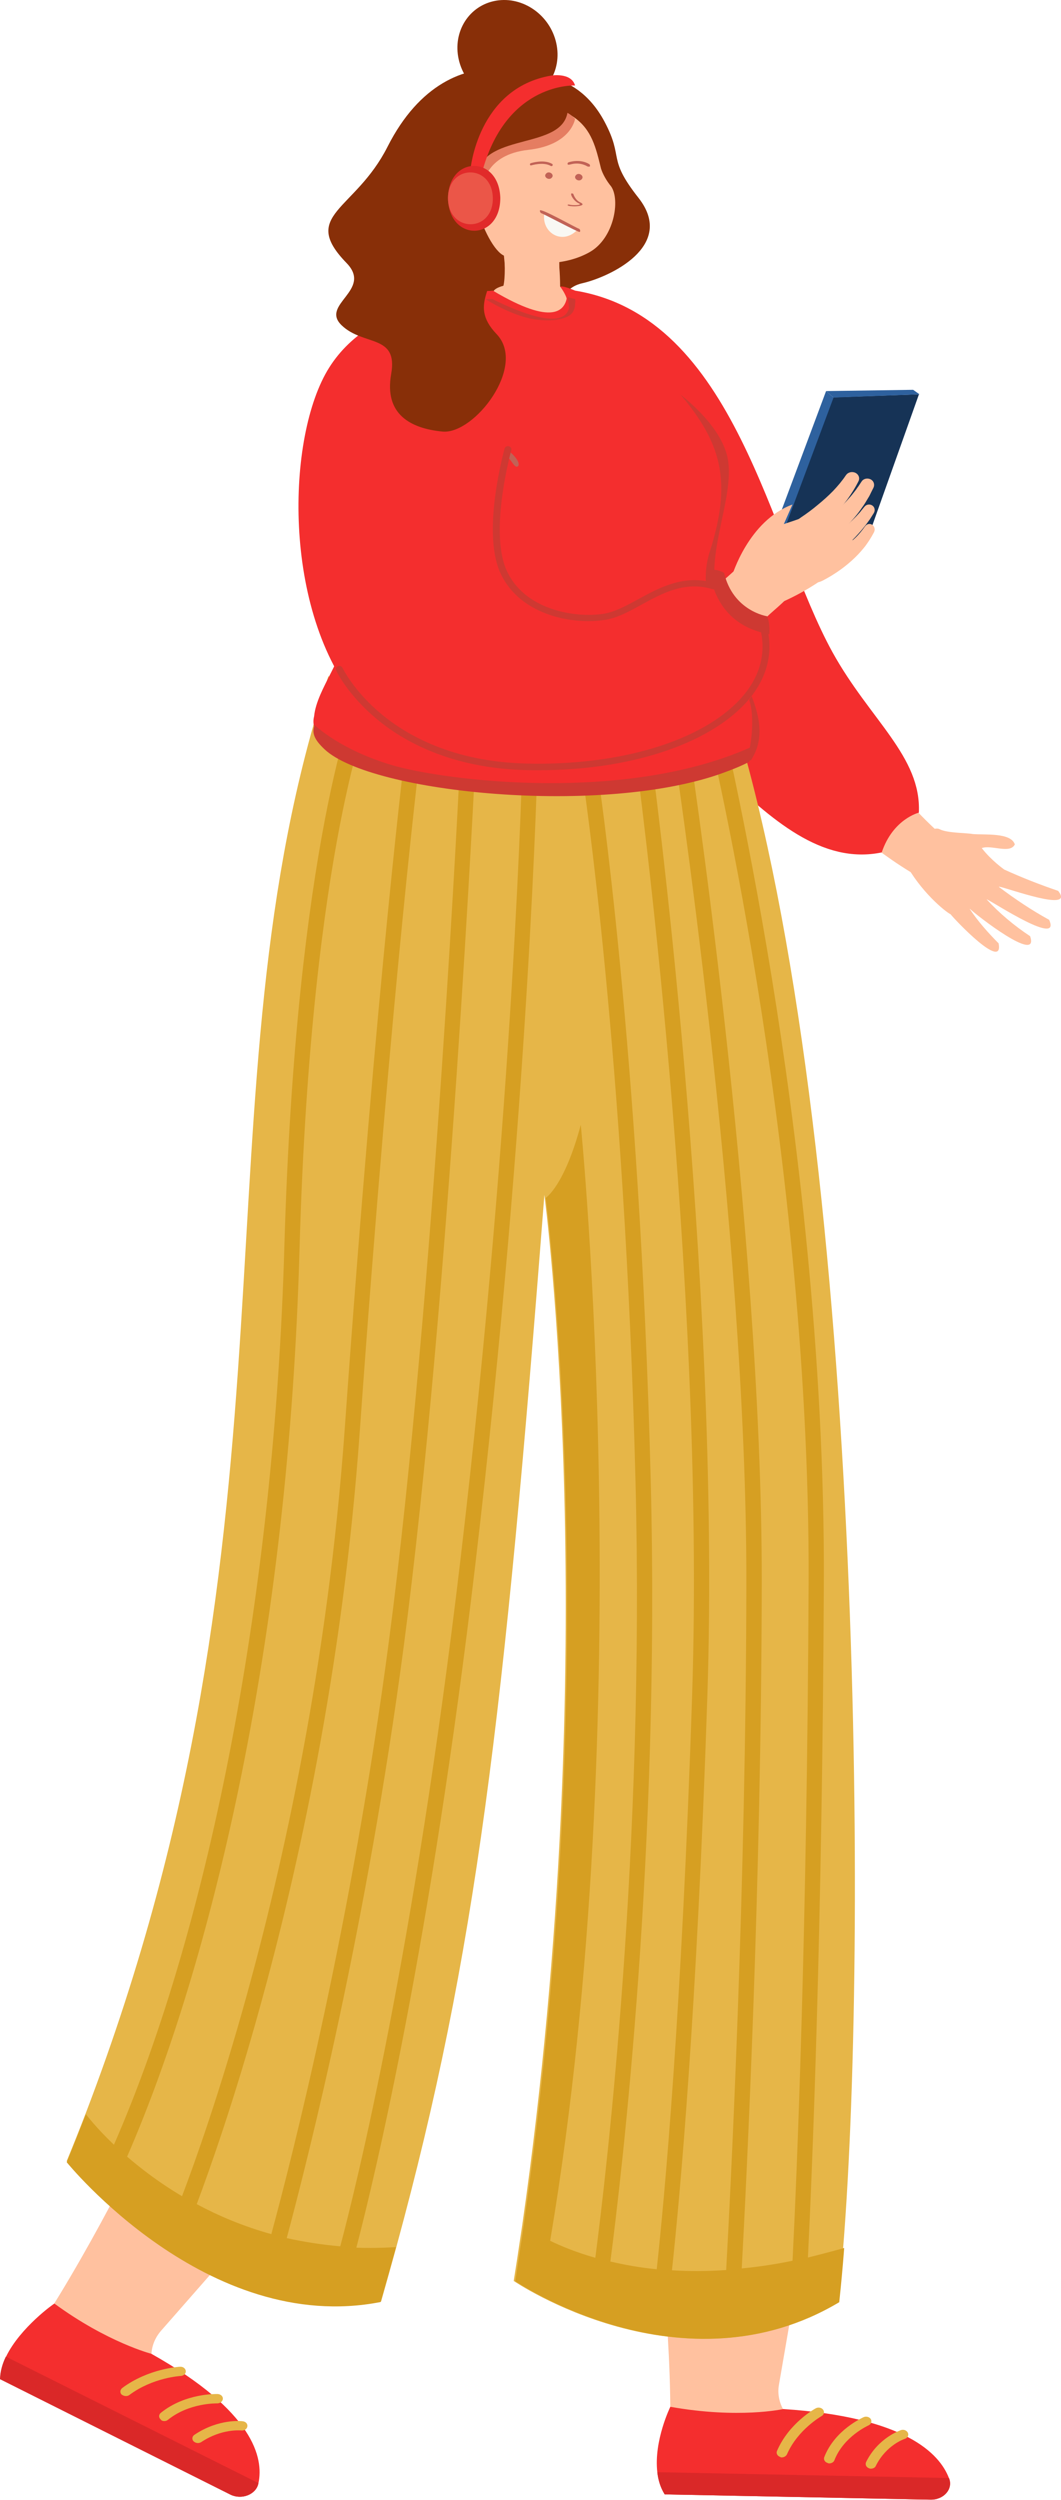 <?xml version="1.0" encoding="UTF-8"?> <svg xmlns="http://www.w3.org/2000/svg" width="683" height="1608" viewBox="0 0 683 1608" fill="none"> <path d="M335.066 48.938C335.066 48.938 369.676 41.69 389.159 78.271C401.918 102.252 390.457 101.168 411.01 127.249C435.458 158.343 392.138 178.259 374.871 182.188C352.18 187.269 367.613 216.873 322.612 215.044C277.612 213.215 178.06 77.119 335.066 48.938Z" fill="#882F08"></path> <path d="M410.793 210.882C455.074 253.77 482.104 308.966 503.666 363.586C513.342 390.031 521.441 417.148 534.904 442.342C553.731 478.788 578.343 513.502 610.632 541.1C624.411 552.928 606.951 573.314 591.174 563.891C575.713 555.044 561.619 544.466 548.156 533.215C511.66 502.636 481.263 466.191 457.177 426.668C427.306 374.26 395.858 318.775 344.741 281.272C344.741 281.368 345.057 281.561 345.057 281.657C294.571 242.134 359.992 171.744 410.793 210.882Z" fill="#FFC19F"></path> <path d="M597.443 1607.83L427.881 1604.44C436.254 1562.49 428.3 1468.42 422.717 1423.81L520.128 1425.74L501.428 1533.95C499.195 1546.77 507.708 1559.1 521.803 1563.46C552.924 1574.46 589.07 1570.11 608.468 1591.99C613.353 1599 606.933 1607.95 597.443 1607.83Z" fill="#FFC19F"></path> <path d="M423.137 1590.18C423.696 1595.13 425.091 1599.97 427.882 1604.44L599.119 1607.83C607.493 1607.95 613.633 1601.06 610.982 1594.17C610.982 1594.05 610.982 1594.05 610.842 1593.92C604.841 1578.21 582.652 1554.63 504.22 1549.55C504.22 1549.55 475.471 1555.96 431.511 1548.1C431.511 1548.1 420.765 1569.99 423.137 1590.18Z" fill="#F42E2E"></path> <path d="M561.02 1587.88C562.276 1587.76 563.392 1587.15 563.811 1586.06C570.51 1572.64 582.233 1568.77 582.372 1568.77C584.187 1568.17 585.163 1566.48 584.466 1564.9C583.768 1563.33 581.814 1562.49 580 1563.09C579.442 1563.33 565.346 1567.93 557.531 1583.64C556.833 1585.22 557.531 1586.91 559.345 1587.63C559.904 1587.88 560.462 1588 561.02 1587.88Z" fill="#E6B648"></path> <path d="M534.224 1584.49C535.48 1584.37 536.736 1583.65 537.155 1582.44C543.156 1567.08 558.926 1560.19 559.065 1560.07C560.74 1559.35 561.438 1557.53 560.6 1556.08C559.763 1554.63 557.67 1554.03 555.995 1554.75C555.297 1555.11 537.434 1562.85 530.596 1580.5C530.037 1582.08 531.014 1583.77 532.829 1584.25C533.247 1584.49 533.666 1584.61 534.224 1584.49Z" fill="#E6B648"></path> <path d="M503.661 1580.62C504.917 1580.5 506.033 1579.77 506.591 1578.69C513.569 1562.73 528.641 1554.26 528.781 1554.14C530.456 1553.3 530.874 1551.36 529.897 1550.03C528.921 1548.58 526.688 1548.22 525.153 1549.06C524.455 1549.43 507.847 1558.62 500.172 1576.51C499.474 1578.08 500.451 1579.77 502.265 1580.38C502.544 1580.62 503.102 1580.74 503.661 1580.62Z" fill="#E6B648"></path> <path d="M610.84 1593.92L423.135 1590.17C423.694 1595.13 425.089 1599.97 427.88 1604.44L599.117 1607.83C607.491 1607.95 613.631 1601.06 610.98 1594.16C610.84 1594.04 610.84 1594.04 610.84 1593.92Z" fill="#DA2828"></path> <path d="M591.5 522.712C591.5 522.712 574.823 526.752 567.599 548.3C528.934 556.284 496.216 526.945 463.818 495.971C370.447 419.209 367.685 297.525 361.099 195.271C360.78 189.885 360.568 184.842 360.568 184.842C360.568 182.782 370.192 186.927 370.192 186.927C473.761 203.953 495.579 346.487 535.944 419.594C559.951 462.977 593.199 486.64 591.5 522.712Z" fill="#F42E2E"></path> <path d="M146.955 1603.72L0.141 1530.21C30.704 1496.84 75.92 1411.11 95.877 1369.64L180.309 1411.84L103.832 1499.01C94.761 1509.29 95.458 1523.68 105.367 1533.35C126.44 1555.96 160.632 1567.08 165.516 1594.53C165.795 1602.63 155.189 1607.83 146.955 1603.72Z" fill="#FFC19F"></path> <path d="M3.909 1515.82C1.676 1520.41 0.28 1525.25 0.141 1530.32L148.351 1604.56C155.608 1608.19 164.818 1604.56 166.354 1597.55C166.354 1597.43 166.354 1597.43 166.354 1597.31C169.842 1581.11 163.562 1551.12 97.412 1514C97.412 1514 69.222 1506.75 35.03 1481.72C35.03 1481.48 12.98 1497.08 3.909 1515.82Z" fill="#F42E2E"></path> <path d="M426.363 245.272C426.363 245.272 465.511 269.743 468.845 297.388C472.179 325.033 450.391 362.692 464.648 393.613C466.439 426.635 502.532 459.989 483.282 489.174L418.315 447.362L426.363 245.272Z" fill="#CE3932"></path> <path d="M127.414 1571.43C128.112 1571.43 128.949 1571.19 129.508 1570.83C142.766 1562 154.907 1563.33 155.326 1563.33C157.14 1563.57 158.954 1562.48 159.233 1560.79C159.512 1559.1 158.256 1557.65 156.303 1557.41C155.744 1557.29 140.812 1555.59 125.181 1566.11C123.646 1567.08 123.367 1569.01 124.623 1570.34C125.46 1571.07 126.437 1571.43 127.414 1571.43Z" fill="#E6B648"></path> <path d="M105.784 1557.29C106.622 1557.29 107.459 1557.04 108.157 1556.44C121.833 1545.44 139.557 1545.92 139.836 1545.92C141.651 1545.92 143.325 1544.71 143.465 1543.02C143.604 1541.33 142.069 1540 140.115 1539.88C139.278 1539.88 119.321 1539.27 103.551 1551.97C102.156 1553.05 102.016 1554.99 103.412 1556.2C103.97 1557.04 104.807 1557.29 105.784 1557.29Z" fill="#E6B648"></path> <path d="M81.081 1541.2C81.919 1541.2 82.756 1540.96 83.314 1540.48C98.386 1529.23 116.25 1528.27 116.389 1528.27C118.343 1528.15 119.739 1526.7 119.599 1525.12C119.46 1523.43 117.785 1522.22 115.971 1522.34C115.133 1522.34 95.456 1523.55 78.709 1536C77.313 1537.09 77.034 1539.03 78.29 1540.24C79.128 1540.84 80.105 1541.2 81.081 1541.2Z" fill="#E6B648"></path> <path d="M166.352 1597.19L3.768 1515.82C1.535 1520.41 0.14 1525.25 0 1530.33L148.21 1604.56C155.467 1608.19 164.678 1604.56 166.213 1597.55C166.353 1597.31 166.352 1597.19 166.352 1597.19Z" fill="#DA2828"></path> <path d="M542.772 1445.73C541.779 1458.58 540.676 1470.41 539.573 1480.69C438.991 1541.02 330.689 1467.15 330.689 1467.15C331.461 1462.18 332.233 1457.38 333.005 1452.41C334.108 1445.21 335.101 1438.19 336.204 1431.16C389.362 1060.11 350.431 768.58 350.431 768.58C324.513 1104.33 306.536 1256.86 255.253 1444.87C252.054 1456.52 248.746 1468.35 245.327 1480.35C133.385 1502.28 42.95 1390.03 42.95 1390.03C47.251 1379.57 51.332 1369.29 55.302 1359C201.984 975.272 122.492 704.566 211.384 434.976C320.789 486.221 468.847 449.569 468.847 449.569C553.547 710.247 559.645 1236.98 542.772 1445.73Z" fill="#E6B648"></path> <path d="M359.303 182.596C361.468 165.602 358.482 141.018 355.869 130.942C350.868 110.993 316.158 118.583 321.831 138.331C322.951 137.659 326.608 173.797 324.07 183.805C291.077 192.672 390.281 221.958 359.303 182.596Z" fill="#FFC19F"></path> <path d="M322.219 152.747C322.293 152.937 322.293 153.191 322.367 153.382C322.441 153.699 322.515 153.953 322.589 154.271C323.402 153.826 325.695 172.623 325.695 186.339C340.71 192.181 357.352 189.641 360.459 189.069C361.124 174.591 358.536 156.684 357.13 150.016C356.76 148.429 356.464 147.54 356.391 147.349C356.243 146.905 356.095 146.524 355.947 146.079C354.246 141.761 350.473 138.523 345.888 136.935C342.633 135.856 339.083 135.602 335.458 136.3C331.908 137.062 328.876 138.713 326.583 140.872C326.509 140.936 326.361 141.063 326.287 141.126C323.106 144.301 321.553 148.492 322.219 152.747Z" fill="#FFC19F"></path> <path d="M346.131 486.689L336.329 486.177C336.329 488.395 331.153 708.493 296.353 1003.66C266.509 1256.35 229.285 1406.32 219.044 1444.88C206.93 1443.86 195.366 1441.98 184.574 1439.6C199 1385.85 236.334 1237.58 259.901 1058.94C289.415 835.093 305.934 490.613 306.154 487.201L296.353 486.006C296.243 489.418 279.724 832.874 250.32 1055.87C226.422 1237.24 188.208 1387.04 174.662 1437.04C156.712 1432.09 140.633 1425.26 126.647 1417.76C135.347 1394.55 151.095 1350.02 167.724 1289.62C190.851 1206.19 220.696 1074.47 231.598 920.743C252.412 628.814 271.244 478.84 271.464 477.475L261.883 474.575C261.663 476.11 242.721 626.425 221.907 919.208C211.114 1070.89 181.6 1201.07 158.804 1283.48C141.624 1345.58 125.545 1390.63 117.176 1412.64C102.969 1404.28 91.186 1395.23 81.825 1387.22C109.907 1322.72 134.576 1241.51 153.298 1151.93C176.094 1042.74 189.419 925.521 192.833 803.187C196.578 669.933 208.912 582.065 218.603 531.732C229.065 477.305 238.756 454.1 238.756 453.759L230.607 445.399C228.955 449.152 190.521 542.481 183.032 802.504C176.755 1021.75 135.897 1236.73 73.345 1379.54C61.672 1368.45 55.615 1360.26 55.284 1359.92C51.32 1370.15 47.245 1380.39 42.95 1390.8C42.95 1390.8 133.254 1502.55 245.034 1480.71C248.448 1468.77 251.751 1457 254.945 1445.4C246.135 1445.91 237.545 1446.08 229.396 1445.74C241.51 1399.33 277.191 1250.21 305.934 1006.74C340.955 710.029 346.02 488.907 346.131 486.689Z" fill="#D69F22"></path> <path d="M520.096 1452.1C522.848 1396.37 529.345 1240.46 530.336 1018.05C530.997 870.863 512.498 725.382 496.862 629.136C479.905 525.026 462.617 454.593 462.507 453.738L453.368 459.209C453.588 459.893 470.655 529.641 487.392 633.068C502.808 728.289 521.087 872.402 520.536 1017.88C519.545 1244.57 512.828 1401.84 510.185 1454.15C498.734 1456.55 487.833 1458.09 477.482 1459.11C480.455 1404.41 490.145 1212.94 490.365 1017.88C490.696 787.609 442.907 475.107 442.357 472.03L432.777 475.62C433.217 478.697 480.786 789.49 480.455 1018.05C480.235 1215.16 470.325 1408.68 467.462 1460.14C454.909 1460.99 443.348 1460.99 432.557 1460.31C437.732 1412.61 448.633 1293.8 455.35 1091.05C464.269 819.407 419.233 486.219 418.682 482.8L409.103 486.048C409.543 489.297 454.359 820.603 445.55 1090.37C438.833 1295.34 427.712 1413.98 422.757 1459.63C411.745 1458.6 401.835 1456.72 392.916 1454.67C400.294 1398.25 424.959 1189.69 418.903 952.408C411.856 675.635 384.878 497.844 384.658 496.135L375.078 499.725C375.298 501.434 402.166 678.029 409.103 953.092C415.049 1189.69 390.384 1397.4 383.226 1452.27C371.224 1448.86 361.534 1444.92 354.157 1441.33C411.635 1100.11 373.867 723.502 373.867 723.502C363.296 762.992 351.294 770.514 351.294 770.514C351.294 770.514 390.164 1061.31 337.09 1431.42C336.429 1436.38 335.658 1441.33 334.887 1446.29C334.667 1448 334.337 1449.71 334.117 1451.42C333.346 1456.72 332.465 1462.02 331.694 1467.32C331.694 1467.32 439.824 1540.83 540.246 1480.82C541.347 1470.57 542.448 1458.94 543.439 1445.95C535.511 1448.17 527.693 1450.22 520.096 1452.1Z" fill="#D69F22"></path> <path d="M482.173 482.921C456.815 522.529 189.583 509.841 202.2 460.765C203.959 442.71 222.989 422.542 222.782 402.662C220.196 308.352 245.639 226.048 297.765 187.248C302.213 186.48 312.808 187.695 317.256 186.927C356.454 210.264 363.647 199.349 364.992 191.09C365.716 187.152 360.567 184.75 360.567 184.27C376.805 194.546 402.949 216.156 430.564 245.255C463.143 281.077 472.658 305.567 456.834 355.123C446.077 388.737 472.658 423.983 482.173 449.817C485.379 458.268 484.345 474.853 482.173 482.921Z" fill="#F42E2E"></path> <path d="M556.72 351.551L500.127 353.672L535.07 255.639L591.563 253.61L556.72 351.551Z" fill="#163356"></path> <path d="M531.769 251.552L536.582 255.722L499.993 353.675L495.315 349.082L531.769 251.552Z" fill="#2E619E"></path> <path d="M587.815 250.732L591.923 253.634L536.58 255.719L531.768 251.55L587.815 250.732Z" fill="#2E619E"></path> <path d="M504.133 340.02C504.995 339.536 505.965 338.956 506.934 338.376C507.903 337.795 508.873 337.215 509.842 336.635C511.781 335.474 513.72 334.217 515.551 332.863C519.32 330.349 522.983 327.641 526.429 324.74C529.876 321.936 533.215 318.938 536.338 315.746C539.354 312.555 542.155 309.267 544.524 305.689L544.632 305.592C545.924 303.658 548.725 303.078 550.879 304.238C552.818 305.302 553.572 307.526 552.71 309.364C550.556 313.716 547.971 317.777 545.171 321.646C542.262 325.514 539.139 329.189 535.8 332.67C532.461 336.151 528.906 339.536 525.244 342.727C523.413 344.371 521.582 345.919 519.644 347.466C518.674 348.24 517.705 349.013 516.735 349.787C515.766 350.561 514.797 351.238 513.612 352.108H513.504C509.95 354.622 504.78 354.042 501.872 350.851C499.071 347.659 499.717 343.018 503.272 340.406C503.487 340.31 503.81 340.116 504.133 340.02Z" fill="#FFC19F"></path> <path d="M513.702 342.219C513.702 342.219 514.013 342.122 514.22 342.122C514.428 342.024 514.635 342.024 514.946 341.927C515.464 341.732 515.879 341.635 516.398 341.44C517.434 341.051 518.367 340.661 519.404 340.272C521.374 339.396 523.448 338.422 525.418 337.352C529.358 335.21 533.09 332.776 536.615 329.953C540.14 327.13 543.458 324.113 546.361 320.706C547.916 319.051 549.264 317.298 550.612 315.546C551.338 314.67 551.856 313.697 552.582 312.821L554.448 309.998L554.656 309.706C555.9 307.759 558.596 307.272 560.669 308.44C562.535 309.511 563.157 311.75 562.328 313.599L560.669 316.909C560.151 317.98 559.632 319.148 558.906 320.219C557.662 322.36 556.418 324.502 554.863 326.546C552.064 330.732 548.746 334.529 545.117 338.228C541.488 341.927 537.548 345.237 533.297 348.254C531.12 349.812 528.943 351.175 526.662 352.538C525.521 353.219 524.277 353.9 523.033 354.484C522.411 354.776 521.789 355.069 521.167 355.361C520.856 355.555 520.545 355.653 520.13 355.847C519.819 356.042 519.508 356.139 518.99 356.334L516.294 357.307C512.043 358.865 507.17 356.918 505.511 352.927C503.852 348.936 505.926 344.361 510.177 342.803C511.317 342.316 512.561 342.122 513.702 342.219Z" fill="#FFC19F"></path> <path d="M519.535 353.457C519.71 353.371 519.884 353.285 520.058 353.199L520.668 352.94C521.103 352.768 521.539 352.595 521.975 352.337C522.846 351.906 523.717 351.561 524.588 351.13C526.331 350.268 528.073 349.32 529.728 348.372C533.126 346.475 536.437 344.32 539.573 342.079C542.796 339.838 545.759 337.339 548.633 334.666L550.724 332.598C551.421 331.908 552.031 331.219 552.728 330.443L553.686 329.409L554.558 328.288L556.387 326.047L556.561 325.874C557.781 324.323 560.133 324.064 561.702 325.271C563.183 326.392 563.444 328.46 562.486 330.012L560.743 332.77L559.872 334.149L558.914 335.442C558.304 336.304 557.694 337.166 556.997 338.028L554.993 340.528C552.205 343.803 549.243 346.993 546.107 349.923C542.971 352.854 539.66 355.612 536.175 358.112C534.433 359.405 532.69 360.612 530.861 361.818C529.99 362.422 529.031 363.025 528.073 363.542C527.637 363.801 527.115 364.146 526.679 364.404L525.895 364.835C525.634 365.008 525.372 365.094 525.111 365.266L524.762 365.439C521.452 367.162 517.444 365.87 515.702 362.68C513.96 359.405 515.266 355.44 518.49 353.716C518.925 353.716 519.274 353.543 519.535 353.457Z" fill="#FFC19F"></path> <path d="M524.453 361.467C524.534 361.467 524.775 361.381 524.936 361.295L525.498 361.124C525.9 360.953 526.221 360.867 526.623 360.696C527.426 360.439 528.149 360.096 528.953 359.754C530.479 359.154 532.006 358.383 533.532 357.698C536.585 356.242 539.478 354.529 542.29 352.645C545.102 350.761 547.753 348.619 550.244 346.307C552.734 343.994 554.903 341.339 556.832 338.598L556.992 338.427C558.117 336.885 560.206 336.543 561.733 337.742C563.098 338.855 563.42 340.825 562.616 342.367C560.769 345.878 558.599 349.304 556.109 352.388C553.618 355.471 550.886 358.298 547.994 360.867C545.102 363.437 542.049 365.835 538.835 367.976C537.228 369.004 535.621 370.118 533.934 371.06C533.131 371.574 532.247 372.002 531.363 372.516C530.961 372.773 530.479 372.944 530.078 373.201L529.435 373.543C529.194 373.629 528.953 373.8 528.631 373.886L528.23 374.057C525.096 375.428 521.481 373.8 520.195 370.46C518.91 367.12 520.436 363.265 523.57 361.895C523.73 361.638 524.132 361.552 524.453 361.467Z" fill="#FFC19F"></path> <path d="M481.24 363.615C481.24 363.615 486.411 342.961 505.004 336.945C523.597 330.928 526.779 328.683 526.779 328.683L553.426 351.312C553.426 351.312 537.12 372.236 503.91 387.053L481.24 363.615Z" fill="#FFC19F"></path> <path d="M471.252 370.353C471.252 370.353 481.77 334.932 510.113 324.513L503.492 339.561L471.252 370.353Z" fill="#FFC19F"></path> <path d="M328.138 271.225C314.483 306.22 292.214 373.116 314.167 406.178C366.372 448.713 436.329 401.248 475.824 364.222C493.786 340.731 524.504 359.435 510.114 380.8C504.441 388.147 497.271 392.794 490.864 399.561C437.609 458.724 351.142 506.716 273.097 457.607C206.712 413.525 218.686 314.437 229.4 249.28C243.791 186.444 345.995 209.065 328.138 271.225Z" fill="#FFC19F"></path> <path d="M653.284 543.148C650.172 549.446 638.327 543.242 632.003 545.498C637.925 553.3 646.458 559.316 646.458 559.316C657.801 564.486 669.346 568.998 681.191 573.04C692.334 587.422 648.566 571.16 643.145 570.314C643.145 570.408 643.045 570.408 643.045 570.502C653.284 578.21 664.025 585.448 675.369 591.652C683.199 609.042 640.435 580.936 635.315 578.492C635.315 578.492 635.215 578.492 635.215 578.586C643.447 587.516 652.883 595.412 663.122 602.18C669.346 620.416 628.389 588.55 624.373 584.602C624.373 584.602 624.273 584.602 624.273 584.696C629.593 592.686 636.018 599.924 642.844 606.786C646.257 624.834 615.038 592.028 611.926 588.08C608.713 586.576 592.351 573.416 582.312 554.24C579 547.942 598.675 529.988 604.899 533.372C609.617 535.91 622.868 535.722 626.18 536.474C633.709 537.132 650.775 535.346 653.284 543.148Z" fill="#FFC19F"></path> <path d="M379.611 162.15C363.896 171.055 342.835 170.922 327.282 165.473C326.391 165.141 325.5 164.875 324.69 164.542C312.445 159.826 291.883 105.329 311.891 84.129C324.366 69.641 351.179 63.925 368.918 75.024C381.15 83.198 383.661 95.426 386.901 108.452C387.955 111.908 390.547 116.493 393.382 119.883C399.43 128.556 395.326 153.245 379.611 162.15Z" fill="#FFC19F"></path> <path d="M340.073 96.396C312.207 99.463 311.081 119.231 311.081 119.231L302.818 107.37L332.637 75.061L356.672 69.199C362.005 70.767 366.587 72.487 370.192 76.441C370.192 76.373 367.939 93.261 340.073 96.396Z" fill="#E57D61"></path> <path d="M371.101 148.386L350.402 137.239C348.41 149.334 361.504 157.698 371.101 148.386Z" fill="#F9F8F3"></path> <path d="M355.236 114.263C357.145 112.189 353.327 109.514 351.494 111.721C349.509 113.795 353.403 116.403 355.236 114.263Z" fill="#C16256"></path> <path d="M374.479 115.25C376.4 113.176 372.559 110.501 370.715 112.708C368.794 114.781 372.636 117.39 374.479 115.25Z" fill="#C16256"></path> <path d="M373.046 149.193C372.51 149.583 349.035 137.136 348.403 137.131C347.896 136.871 347.54 136.24 347.568 135.59C346.652 132.793 372.266 147.42 372.664 147.074C373.569 147.524 373.842 149.037 373.046 149.193Z" fill="#C16256"></path> <path d="M369.819 132.727C368.388 132.663 365.135 132.663 365.395 131.759C365.59 131.565 366.046 131.5 366.436 131.597C368.778 132.275 375.284 132.017 372.682 130.822C368.908 129.369 365.72 122.943 369.038 124.687C369.038 124.719 370.274 128.852 373.658 130.241C377.171 131.952 373.072 132.663 369.819 132.727Z" fill="#C16256"></path> <path d="M332.681 300.225C337.426 299.258 327.796 285.958 314.678 285.112C313.701 285.112 313.003 285.716 312.864 286.442C312.864 287.288 313.562 287.893 314.399 288.014C327.936 289.102 329.332 299.983 332.681 300.225Z" fill="#C16256"></path> <path d="M333.972 65.409C351.309 62.488 362.098 45.574 358.07 27.631C354.043 9.689 336.723 -2.489 319.386 0.432C302.048 3.353 291.259 20.267 295.287 38.21C299.315 56.153 316.634 68.33 333.972 65.409Z" fill="#882F08"></path> <path d="M341.672 106.419C341.436 106.372 341.242 106.167 341.147 105.897C341.074 105.547 341.277 105.084 341.633 104.986C341.989 104.888 350.022 102.27 355.471 105.434C355.823 105.671 355.876 106.1 355.693 106.484C355.432 106.852 354.997 106.934 354.625 106.778C349.762 103.896 342.007 106.4 341.928 106.385C341.928 106.385 341.75 106.434 341.672 106.419Z" fill="#C16256"></path> <path fill-rule="evenodd" clip-rule="evenodd" d="M367.894 105.602C368.657 105.411 373.345 104.233 378.182 107.072C379.021 107.282 379.293 107.221 379.73 107.072C379.957 106.561 379.73 105.794 379.275 105.538C373.252 101.959 366.433 104.26 366.092 104.388C365.524 104.515 365.268 104.988 365.381 105.627C365.482 106.191 366.84 105.858 367.547 105.685C367.64 105.662 367.722 105.642 367.788 105.627C367.788 105.627 367.833 105.618 367.894 105.602Z" fill="#C16256"></path> <path d="M495.242 416.338C494.397 432.512 483.945 460.016 447.838 477.836C404.446 499.142 280.817 511.345 231.091 452.462C181.365 393.579 184.215 280.365 211.876 236.493C240.698 190.684 305.944 191.072 305.944 191.072C305.944 191.072 345.113 221.094 331.494 277.556C322.625 313.971 316.713 353.097 328.854 373.241C336.456 385.734 372.879 410.237 410.781 388.834C431.368 377.212 445.093 374.791 453.434 375.081C460.402 375.275 463.569 377.406 463.569 377.406C469.903 401.908 493.658 405.104 493.658 405.104C494.819 407.041 495.558 411.108 495.242 416.338Z" fill="#F42E2E"></path> <path d="M365.375 72.021C366.072 49.537 290.565 13.276 249.478 94.368C228.547 135.771 192.731 137.964 223.12 169.222C240.098 186.77 205.833 195.75 219.942 209.254C234.051 222.826 256.378 214.738 251.804 240.649C247.23 266.56 264.363 275.608 284.829 277.596C305.295 279.584 339.327 235.508 319.714 214.944C300.101 194.448 322.582 184.44 316.303 160.654C310.023 136.867 298.162 130.698 298.162 130.698L307.233 111.025C313.357 85.457 361.809 96.081 365.375 72.021Z" fill="#882F08"></path> <path d="M370.192 55C370.192 55 326.859 52.635 310.832 109.001L307.27 110.893L302.818 109.271C302.818 109.271 307.345 56.893 354.61 48.647C354.536 48.647 367.669 46.282 370.192 55Z" fill="#F42E2E"></path> <path d="M288.381 127.859C289.234 155.619 322.067 155.089 322.067 127.329C321.214 99.504 288.381 100.034 288.381 127.859Z" fill="#E12A2A"></path> <path d="M288.382 127.787C288.885 150.004 317.54 149.596 317.253 127.379C316.822 105.094 288.166 105.57 288.382 127.787Z" fill="#EB5648"></path> <path d="M365.38 203.605C360.104 206.142 353.476 206.482 346.13 205.689C330.198 203.945 312.444 192.366 312.444 192.366H316.942C356.153 211.636 364.946 204.816 366.291 197.996C365.981 193.555 365.38 191.097 365.38 191.097C365.794 191.176 365.33 191.176 370.192 192.366C370.606 193.555 370.192 195.266 370.192 195.266C370.192 195.266 370.656 201.067 365.38 203.605Z" fill="#CE3932"></path> <path d="M485.689 479.544C484.859 482.591 484.133 487.024 482.163 490.071C477.496 492.565 471.482 494.966 465.882 496.997C389.246 525.164 238.773 510.388 208.803 481.852C201.959 475.388 200.715 471.232 202.478 466.246C203.515 467.354 219.588 482.406 252.151 492.103C285.751 502.077 404.179 517.314 485.689 479.544Z" fill="#CE3932"></path> <path d="M378.776 399.536C369.818 399.536 360.334 397.983 352.115 394.877C337.573 389.538 327.14 380.122 321.766 367.795C310.28 341.101 324.295 290.625 324.822 288.49C325.138 287.422 326.297 286.742 327.562 287.034C328.721 287.325 329.459 288.393 329.143 289.557C329.037 290.043 314.917 340.81 325.876 366.339C337.151 392.45 370.345 397.692 388.681 394.78C395.847 393.615 403.118 389.635 410.81 385.461C424.826 377.793 440.632 369.251 460.127 375.075C461.286 375.463 461.918 376.531 461.497 377.696C461.075 378.763 459.916 379.346 458.652 378.957C441.054 373.619 426.722 381.384 412.918 388.956C404.804 393.421 397.217 397.595 389.208 398.759C386.047 399.245 382.464 399.536 378.776 399.536Z" fill="#CE3932"></path> <path d="M346.685 495.431C343.762 495.431 340.943 495.431 338.02 495.335C289.998 493.991 259.515 476.709 242.395 462.403C223.812 446.849 216.609 431.871 216.4 431.199C215.878 430.143 216.4 428.991 217.549 428.511C218.697 428.031 219.95 428.511 220.472 429.567C220.576 429.759 227.675 444.545 245.631 459.426C262.23 473.156 291.669 489.862 338.229 491.11C398.464 492.743 451.392 476.901 476.551 449.633C488.557 436.576 493.15 421.598 489.809 406.14C489.601 405.084 490.331 404.028 491.584 403.74C492.732 403.548 493.881 404.22 494.194 405.372C497.743 422.078 492.837 438.208 479.996 452.226C455.046 479.205 404.624 495.431 346.685 495.431Z" fill="#CE3932"></path> <path d="M495.247 407.876C459.63 401.836 457.01 369.301 456.816 366.183C463.221 366.378 466.132 368.521 466.132 368.521C471.955 393.167 493.792 396.381 493.792 396.381C494.859 398.524 495.538 402.616 495.247 407.876Z" fill="#CE3932"></path> </svg> 